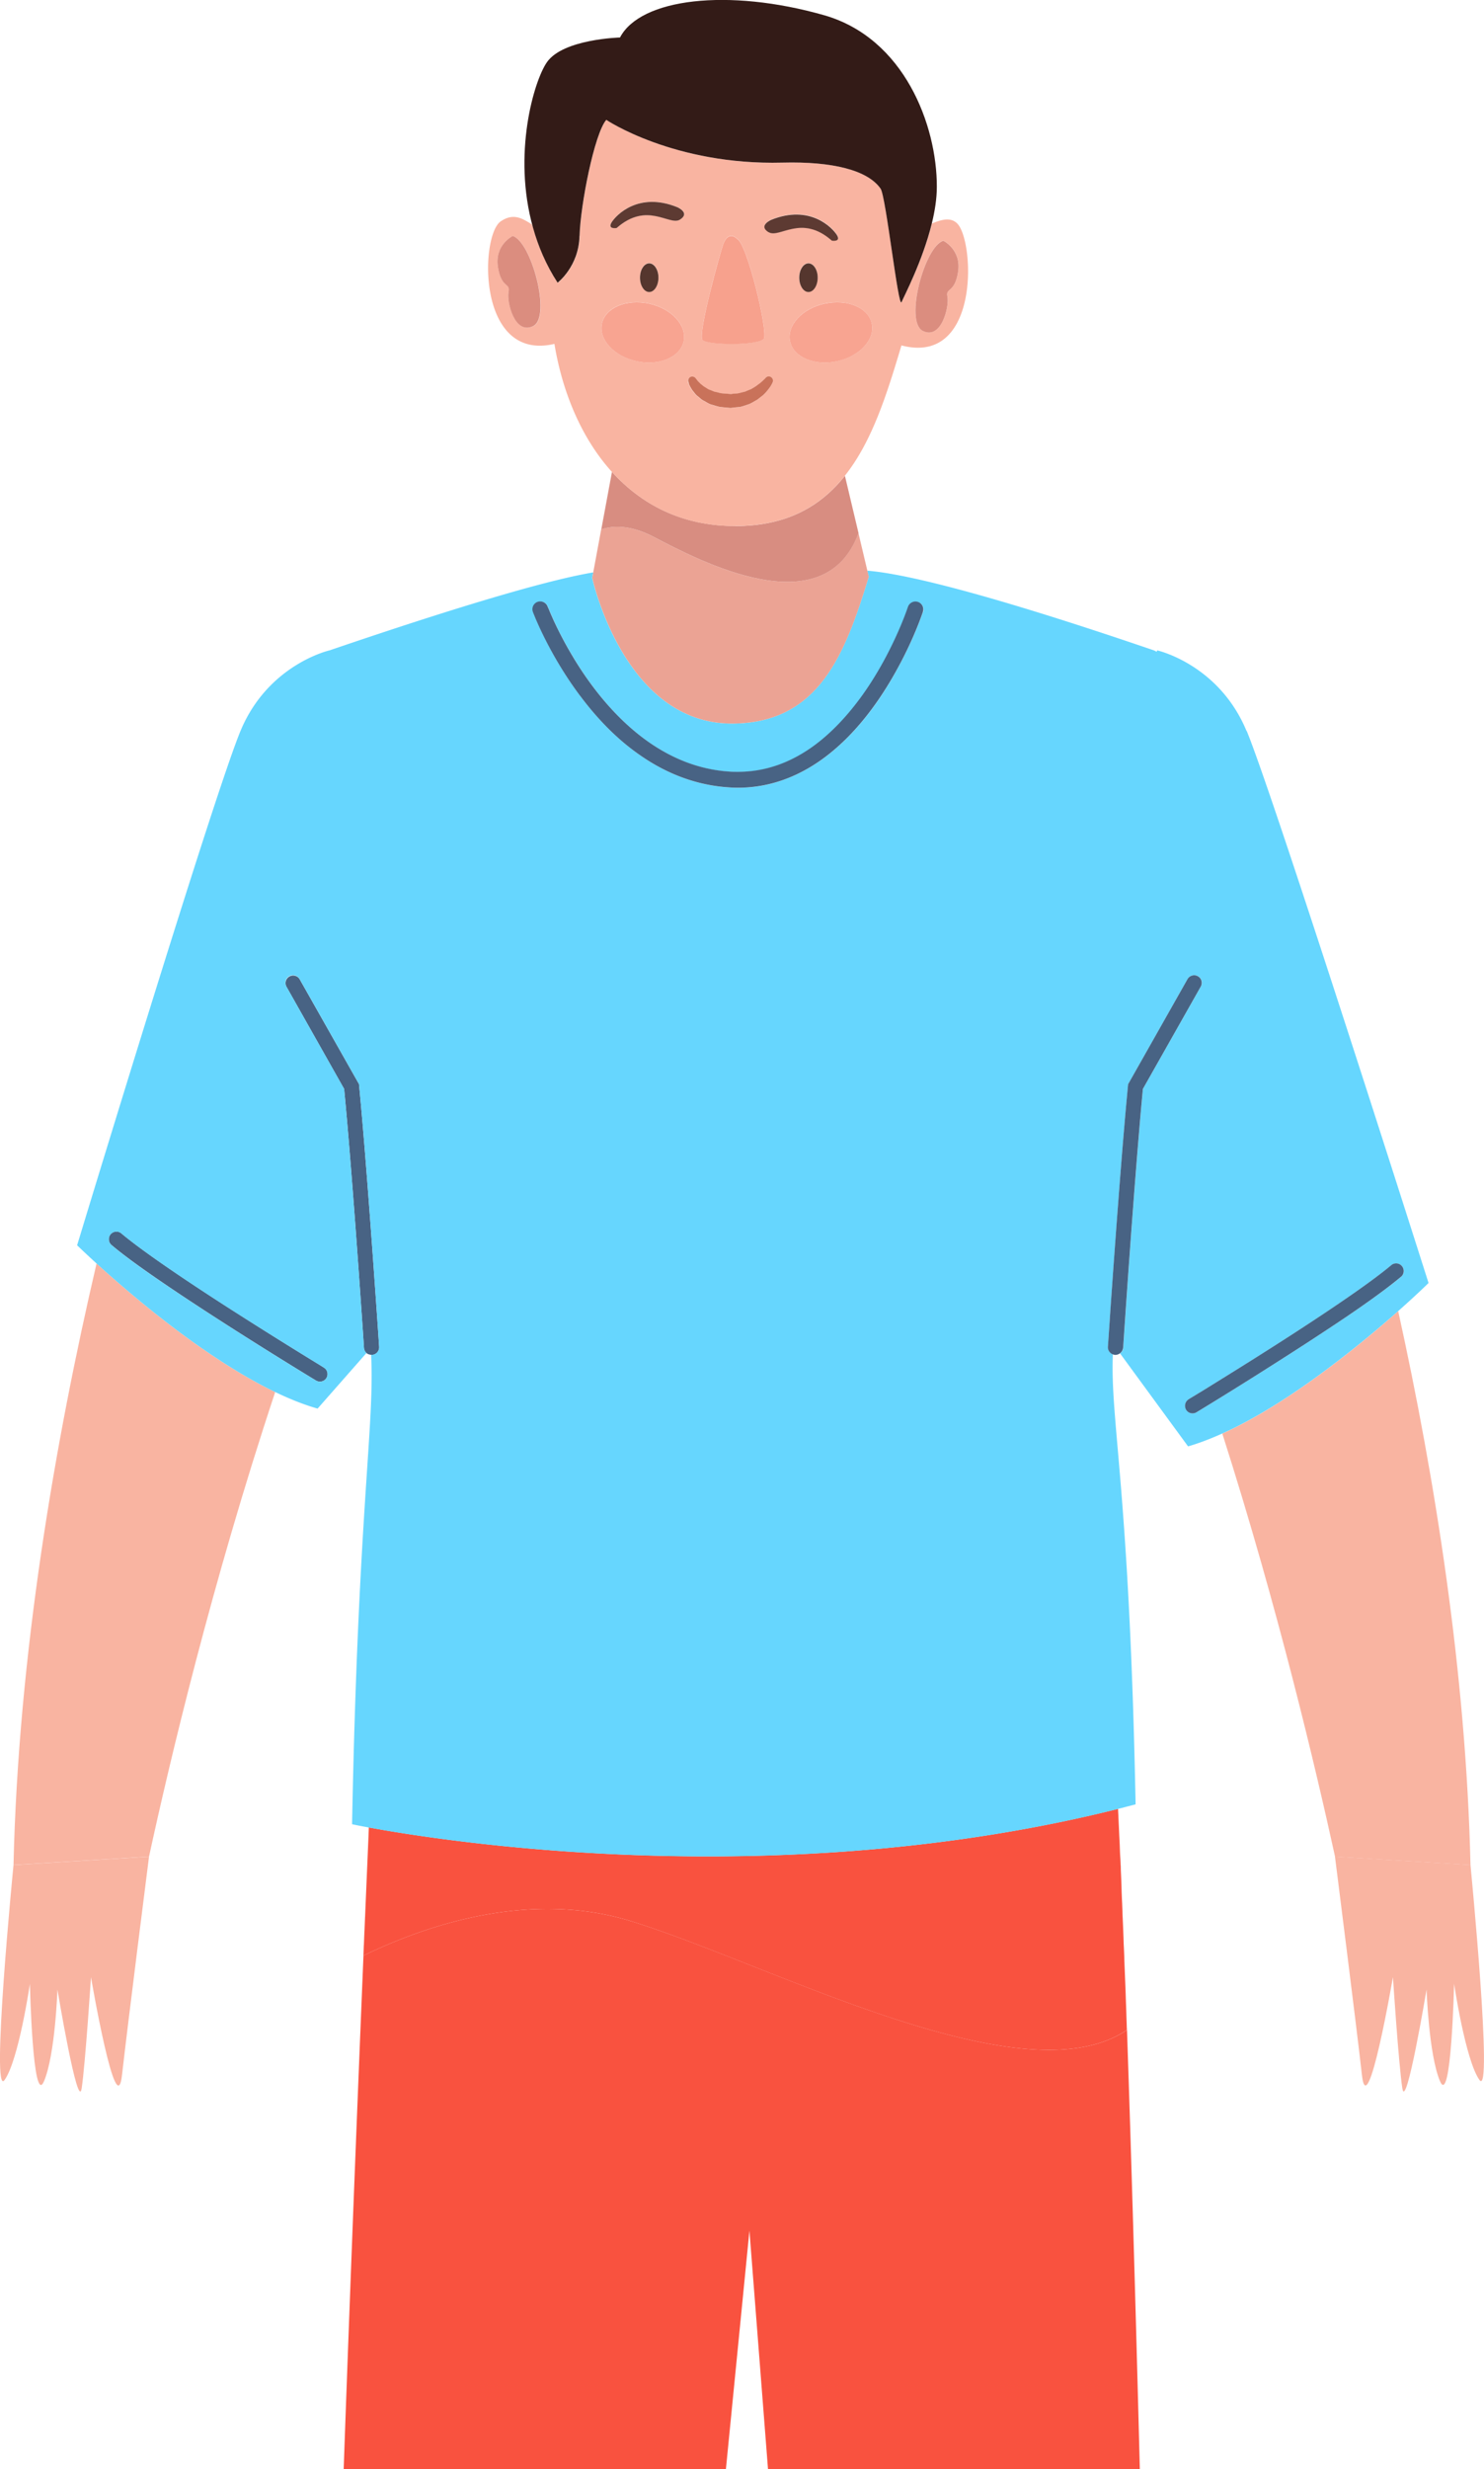<svg width="181" height="301" fill="none" xmlns="http://www.w3.org/2000/svg"><g clip-path="url(#a)"><path d="M179.353 227.339v.018c-.539-23.421-4.335-47.196-8.818-67.531-4.763 4.214-13.396 11.3-21.452 14.927 6.819 21.342 11.451 41.071 13.749 51.57l16.531 1.016h-.01z" fill="#F9B4A1"/><path d="M179.353 227.348v-.018l-16.53-1.017c0 .047 2.595 20.401 3.284 26.601.679 6.228 3.786-11.906 3.786-11.906s.688 10.535 1.144 13.538c.446 3.011 2.958-12.037 2.958-12.037s.261 7.934 1.637 11.179c1.377 3.235 1.721-11.869 1.721-11.869s1.377 9.305 3.089 11.72c1.711 2.405-1.079-26.032-1.089-26.2v.009zM1.647 227.348v-.018l16.53-1.017c2.456-11.328 7.666-33.388 15.387-56.622-8.587-4.131-17.629-11.879-21.787-15.673-5.033 21.556-9.544 47.643-10.13 73.33z" fill="#F9B4A1"/><path d="M136.776 229.446zM137.38 245.222l.056 1.743c-.019-.587-.046-1.165-.056-1.743zM136.645 226.397c.019.466.038.951.066 1.445a67.912 67.912 0 0 0-.066-1.445zM136.515 223.787l.056 1.118-.056-1.118z" fill="#294159"/><path d="M77.016 234.201c-12.419-3.86-25.08.494-32.69 4.187.103-2.602.215-5.017.308-7.245-1.88 44.791-6.8 168.479-4.345 179.798l5.247.065 28.754.373 3.35.037 13.767-139.51 11.098 142.484h39.006s-1.935-105.422-4.056-166.94c-12.67 8.587-43.21-7.916-60.43-13.249h-.01zm0 167.817H46.494a.966.966 0 0 1 0-1.93h30.522a.96.96 0 0 1 .958.969.952.952 0 0 1-.958.961zm61.322 1.566a.958.958 0 0 1-.958.961h-30.521a.96.96 0 1 1 0-1.921h30.521c.521 0 .958.429.958.96z" fill="#F9523F"/><path d="M137.25 241.613c.019.69.056 1.399.074 2.098-.018-.699-.046-1.408-.074-2.098zM137.027 235.618c.018.448.037.923.046 1.389-.009-.466-.028-.923-.046-1.389zM137.129 238.434c.019.438.028.886.047 1.343-.019-.457-.038-.905-.047-1.343zM136.413 221.595c.018.317.037.644.046.961-.018-.317-.028-.653-.046-.961z" fill="#294159"/><path d="M44.987 222.779c-.074 1.837-.167 3.991-.27 6.396l-.055 1.306-.028.662c-.093 2.237-.196 4.652-.307 7.244 7.61-3.692 20.27-8.046 32.689-4.186 17.219 5.342 47.769 21.836 60.429 13.249 0-.168-.018-.336-.018-.494-.019-.588-.047-1.166-.056-1.744l-.056-1.51c-.018-.7-.046-1.408-.074-2.098-.028-.615-.047-1.231-.075-1.837-.018-.457-.037-.904-.046-1.342-.019-.485-.037-.951-.065-1.427-.01-.466-.028-.932-.047-1.389a180.7 180.7 0 0 0-.102-2.35c0-.401-.028-.783-.037-1.184-.028-.485-.047-.988-.065-1.464-.01-.382-.019-.792-.038-1.184-.018-.541-.046-1.081-.065-1.603a62.083 62.083 0 0 0-.065-1.446c-.037-.503-.046-1.007-.065-1.491l-.056-1.119c-.018-.42-.037-.821-.056-1.231-.018-.317-.028-.653-.046-.96-.009-.373-.037-.728-.047-1.082-41.415 10.368-81.965 4-91.37 2.266l-.009.018z" fill="#F9523F"/><path d="M46.243 164.181s-.112-1.763-.307-4.532c-.474-6.806-1.395-19.719-2.13-27.29l-.019-.205-7.247-12.802a.926.926 0 0 0-1.609.914l7.042 12.475c.512 5.277 1.117 13.1 1.59 19.645.243 3.31.447 6.294.596 8.438.15 2.144.233 3.459.233 3.478a.94.94 0 0 0 .307.634c.149.13.363.196.567.214.038 0 .075.01.112.01a.926.926 0 0 0 .865-.979zM39.499 166.707s-.289-.186-.819-.513a613.412 613.412 0 0 1-11.414-7.16c-4.884-3.152-9.954-6.574-12.466-8.69a.937.937 0 0 0-1.311.112.935.935 0 0 0 .12 1.315c1.517 1.286 3.833 2.946 6.447 4.727 7.842 5.342 18.475 11.785 18.485 11.785a.928.928 0 0 0 1.274-.308c.26-.438.12-1.016-.316-1.268z" fill="#486384"/><path d="M152.041 89.116c-3.386-8.159-10.902-9.837-10.902-9.837a1.29 1.29 0 0 1-.066.168c-.111-.056-.204-.112-.334-.168-21.88-7.477-31.08-9.407-34.96-9.715l.177.737c-2.893 9.472-6.084 17.798-16.558 17.901-13.303.112-17.173-17.762-17.173-17.762l.121-.662c-4.214.7-13.154 3.021-32.122 9.492 0 0-7.507 1.678-10.893 9.836C25.954 97.265 9.405 151.8 9.405 151.8s.874.848 2.363 2.209c4.167 3.795 13.21 11.543 21.786 15.673 1.768.849 3.507 1.548 5.182 2.024l5.963-6.779a.937.937 0 0 1-.307-.634c0-.009-.084-1.324-.233-3.477-.149-2.154-.353-5.138-.595-8.438-.474-6.545-1.08-14.368-1.59-19.645l-7.043-12.475c-.251-.448-.102-1.017.344-1.259a.926.926 0 0 1 1.266.345l7.246 12.801.019.205c.735 7.571 1.656 20.475 2.13 27.291.195 2.76.307 4.522.307 4.531.028.513-.353.961-.865.979-.037 0-.065-.009-.112-.009.438 8.727-1.581 18.75-2.325 57.228 0 0 .716.159 2.046.401 9.414 1.735 49.955 8.103 91.37-2.265l2.149-.56c-.744-38.413-3.107-46.618-2.772-54.86-.363-.149-.624-.513-.596-.914 0 0 .112-1.762.307-4.531.475-6.816 1.396-19.729 2.14-27.291l.019-.195 7.246-12.811a.926.926 0 0 1 1.265-.345.912.912 0 0 1 .345 1.259l-7.052 12.465c-.763 7.963-1.739 21.687-2.177 28.093a521.343 521.343 0 0 0-.232 3.477.92.92 0 0 1-.391.681l8.298 11.338c1.358-.392 2.754-.933 4.186-1.576 8.056-3.627 16.68-10.713 21.452-14.927 2.298-2.033 3.693-3.413 3.693-3.413s-18.8-59.13-22.177-67.289l-.019.01zm-113.36 77.088c.53.317.818.494.818.513.437.251.576.829.316 1.268a.93.93 0 0 1-1.274.307s-10.643-6.442-18.485-11.785c-2.623-1.781-4.93-3.44-6.446-4.727a.935.935 0 0 1-.121-1.315.938.938 0 0 1 1.311-.112c2.512 2.117 7.582 5.548 12.466 8.69 4.865 3.133 9.572 6.023 11.414 7.161zm73.889-91.605s-.967 3.002-2.995 6.722c-2.009 3.73-5.07 8.224-9.349 11.282-2.856 2.032-6.28 3.43-10.233 3.43-.372 0-.744-.018-1.126-.046-4.102-.27-7.684-1.771-10.679-3.841-3.005-2.06-5.46-4.7-7.395-7.282-3.889-5.184-5.74-10.19-5.768-10.237a.956.956 0 0 1 .558-1.231.953.953 0 0 1 1.237.569l.047.112c.037.074.074.186.149.345.12.298.316.746.567 1.296A43.95 43.95 0 0 0 69.91 80.1c2.065 3.45 5.21 7.608 9.377 10.48 2.772 1.91 6 3.263 9.721 3.505.344.019.67.028 1.005.028 3.395 0 6.316-1.128 8.874-2.89 2.549-1.762 4.689-4.159 6.428-6.601 3.47-4.905 5.238-10.005 5.433-10.564l.019-.047a.96.96 0 1 1 1.823.606l-.019-.018zm51.862 85.777a361.19 361.19 0 0 1-8.288 5.417c-5.461 3.497-10.196 6.359-10.196 6.359a.92.92 0 0 1-1.274-.307.937.937 0 0 1 .316-1.278c0-.009.66-.401 1.777-1.081 1.125-.7 2.688-1.66 4.502-2.797 3.628-2.266 8.233-5.212 12.121-7.851 2.596-1.762 4.866-3.412 6.307-4.615a.917.917 0 0 1 1.303.112.921.921 0 0 1-.112 1.305c-1.525 1.287-3.833 2.946-6.447 4.736h-.009z" fill="#66D6FE"/><path d="M136.99 164.302s.083-1.324.232-3.478c.437-6.405 1.414-20.13 2.177-28.092l7.051-12.466c.251-.447.103-1.016-.344-1.259-.437-.261-1.014-.093-1.265.345l-7.247 12.811-.018.196c-.735 7.561-1.666 20.475-2.14 27.29l-.307 4.532c-.028.4.233.773.595.913.084.028.168.056.27.066a.952.952 0 0 0 .596-.187.948.948 0 0 0 .39-.681l.01.01zM170.879 155.64a.93.93 0 0 0 .111-1.305.916.916 0 0 0-1.302-.112c-1.433 1.203-3.712 2.853-6.307 4.615-3.889 2.648-8.493 5.585-12.121 7.851a1384.464 1384.464 0 0 1-4.503 2.797c-1.116.68-1.777 1.072-1.777 1.081a.945.945 0 0 0-.316 1.278.923.923 0 0 0 1.275.307s4.735-2.862 10.195-6.358a366.894 366.894 0 0 0 8.289-5.418c2.614-1.78 4.921-3.449 6.446-4.736h.01zM70.783 84.854c1.935 2.583 4.382 5.222 7.396 7.282 2.995 2.07 6.577 3.571 10.68 3.842.38.028.762.046 1.125.046 3.953 0 7.377-1.39 10.233-3.43 4.279-3.06 7.339-7.562 9.349-11.283 2.028-3.729 2.986-6.703 2.995-6.722a.957.957 0 0 0-.614-1.221.966.966 0 0 0-1.209.615l-.019.047c-.186.56-1.963 5.66-5.433 10.563-1.739 2.443-3.888 4.84-6.428 6.602-2.558 1.762-5.479 2.89-8.874 2.89-.335 0-.66 0-1.005-.028-3.721-.243-6.94-1.594-9.721-3.506-4.168-2.871-7.312-7.03-9.377-10.48a46.005 46.005 0 0 1-2.326-4.382c-.25-.55-.446-.997-.567-1.296a6.052 6.052 0 0 0-.15-.345l-.046-.112a.976.976 0 0 0-1.237-.568.956.956 0 0 0-.558 1.23c.019.056 1.88 5.054 5.768 10.238l.018.018z" fill="#486384"/><path d="M89.407 88.202c10.484-.103 13.665-8.429 16.559-17.902l-.177-.736-2.744-11.562 1.655 6.984c-4.223 11.44-19.47 3.338-24.986.457-2.828-1.474-4.94-1.39-6.382-.914l1.303-7.002h-.01l-2.27 12.251-.12.662s3.86 17.883 17.172 17.762z" fill="#EBA394"/><path d="M89.658 64.119c-6.493 0-11.442-2.639-15.014-6.592l-1.303 7.002c1.442-.476 3.554-.56 6.382.914 5.516 2.88 20.763 10.983 24.987-.457l-1.656-6.984c-2.94 3.692-7.06 6.126-13.387 6.126l-.009-.01z" fill="#D88D81"/><path d="M89.658 64.119c6.335 0 10.456-2.434 13.387-6.126 3.339-4.195 5.153-10.023 6.902-15.887 9.572 2.508 8.93-12.587 6.837-14.825-.911-.979-2.307-.345-3.125-.037-1.117 4.56-3.405 8.885-3.684 9.575-.4.933-1.907-12.894-2.558-13.817-1.582-2.266-5.879-3.338-11.973-3.18-13.237.355-21.489-5.212-21.489-5.212-1.46 1.707-3.162 10.424-3.255 14.163-.094 3.73-2.67 5.697-2.67 5.697-1.414-2.173-2.373-4.448-3.005-6.723l-.186-.42c-1.014-.596-2.149-1.463-3.777-.335-2.512 1.734-2.92 17.165 6.558 14.927.93 5.67 3.2 11.403 7.024 15.617h.01c3.571 3.954 8.52 6.592 15.013 6.592l-.009-.009zm25.405-34.777s2.196 1.072 1.796 3.757c-.409 2.676-1.554 1.902-1.303 3.058.242 1.166-.725 5.315-3.004 4.168-2.27-1.138.242-10.377 2.511-10.983zm-50.02 10.405c-2.279 1.128-3.255-3.012-3.004-4.158.242-1.166-.893-.392-1.303-3.068a3.549 3.549 0 0 1 1.796-3.748c2.26.606 4.781 9.846 2.52 10.983l-.008-.01zm41.285-.317c.428 1.94-1.469 4-4.223 4.596-2.754.597-5.33-.484-5.749-2.424-.419-1.939 1.48-4 4.223-4.596 2.754-.597 5.321.485 5.74 2.424h.009zm-8.856-5.604c0-.96.503-1.743 1.126-1.743.623 0 1.126.783 1.126 1.743 0 .96-.512 1.753-1.126 1.753-.614 0-1.126-.792-1.126-1.753zm-3.395-7.058c4.726-1.91 7.461.97 8.009 1.856.54.886-.623.68-.623.68-3.73-3.29-6.419-.195-7.712-1.034-1.311-.812.335-1.51.335-1.51l-.01.008zm-5.87 2.984c.679-1.762 1.684-.653 1.684-.653 1.228.504 3.804 11.3 3.274 12.158-.53.858-6.819.83-7.47.178-.66-.663 2.224-10.947 2.512-11.683zm-3.944 16.186a.53.53 0 0 1 .558.158l.084.103s.083.112.232.298c.093.084.195.205.335.327.158.102.298.251.484.363.195.103.362.27.623.345.242.075.474.233.735.261.279.038.465.15.819.168l1.032.084c.158-.037.558-.065.81-.084.288-.056.558-.14.827-.196.27-.093.503-.224.745-.298.232-.13.437-.27.641-.382.186-.14.354-.27.512-.383.149-.13.27-.233.372-.335l.214-.205.084-.094c.177-.214.502-.233.725-.037.168.15.214.373.14.578v.019s-.074.158-.27.475c-.186.27-.474.672-.902 1.072-.233.178-.465.383-.744.579-.298.167-.596.363-.95.512-.362.112-.716.27-1.106.345l-.586.056-.298.038-.149.018h-.074l-.037.01h-.121c-.345-.038-.689-.056-1.033-.103-.335-.01-.781-.186-1.135-.28-.4-.084-.679-.317-.995-.475-.316-.14-.55-.401-.782-.578-.242-.177-.39-.43-.549-.606-.158-.187-.25-.392-.344-.532-.093-.168-.13-.298-.176-.382l-.056-.168a.518.518 0 0 1 .307-.643l.028-.028zm-9.666-18.843c.55-.886 3.284-3.767 8.01-1.846 0 0 1.637.68.335 1.51-1.293.811-3.991-2.266-7.73 1.026 0 0-1.154.205-.615-.69zm5.712 6.731c0 .96-.512 1.753-1.126 1.753-.614 0-1.125-.792-1.125-1.753 0-.96.502-1.743 1.125-1.743.624 0 1.126.783 1.126 1.743zm-6.893 5.604c.419-1.949 2.995-3.02 5.749-2.424 2.753.596 4.642 2.657 4.223 4.596-.418 1.94-2.986 3.021-5.749 2.425-2.753-.597-4.642-2.658-4.223-4.597z" fill="#F9B4A1"/><path d="M75.211 27.794c3.74-3.291 6.438-.214 7.73-1.026 1.294-.82-.334-1.51-.334-1.51-4.726-1.92-7.46.96-8.01 1.846-.54.895.614.69.614.69zM93.742 28.297c1.293.83 3.99-2.256 7.712 1.035 0 0 1.163.205.623-.68-.549-.886-3.284-3.767-8.01-1.856 0 0-1.637.7-.334 1.51l.009-.009z" fill="#5D3A32"/><path d="M78.058 33.845c0 .96.502 1.753 1.125 1.753.624 0 1.126-.793 1.126-1.753 0-.96-.512-1.743-1.126-1.743-.614 0-1.125.783-1.125 1.743zM99.733 33.845c0-.96-.512-1.743-1.126-1.743-.614 0-1.125.783-1.125 1.743 0 .96.502 1.753 1.125 1.753s1.126-.793 1.126-1.753z" fill="#55362E"/><path d="M93.165 41.276c.53-.849-2.046-11.655-3.274-12.158 0 0-1.005-1.11-1.684.652-.28.737-3.172 11.02-2.512 11.683.651.662 6.93.68 7.47-.177z" fill="#F7A18D"/><path d="M83.388 41.612c.419-1.94-1.47-4-4.223-4.597-2.754-.597-5.321.485-5.75 2.424-.418 1.94 1.47 4 4.224 4.597 2.754.597 5.321-.485 5.75-2.424zM100.579 37.015c-2.753.597-4.642 2.657-4.223 4.596.419 1.94 2.995 3.021 5.749 2.425 2.753-.597 4.651-2.658 4.223-4.597-.418-1.949-2.986-3.02-5.739-2.424h-.01z" fill="#F8A491"/><path d="M62.523 28.773s-2.196 1.072-1.796 3.748c.41 2.676 1.544 1.902 1.303 3.068-.252 1.156.725 5.295 3.004 4.158 2.26-1.138-.251-10.377-2.52-10.983l.008.009zM112.552 40.334c2.279 1.138 3.246-3.002 3.004-4.167-.251-1.157.893-.383 1.303-3.059.4-2.685-1.796-3.757-1.796-3.757-2.269.606-4.781 9.846-2.511 10.983z" fill="#DB8D7F"/><path d="M84.011 46.767c.038.084.084.215.177.383.093.14.186.345.344.531.159.177.307.43.55.606.241.177.464.438.78.578.317.159.596.392.996.476.354.093.8.27 1.135.28.344.046.688.065 1.033.102H89.165l.075-.01.148-.018.298-.037.586-.056c.39-.084.744-.233 1.107-.345.344-.15.651-.354.949-.513.27-.196.512-.4.744-.578.428-.4.716-.802.903-1.072.195-.317.26-.476.26-.476V46.6a.506.506 0 0 0-.13-.578.505.505 0 0 0-.726.037l-.084.093-.213.205c-.103.103-.224.205-.373.336-.158.112-.335.242-.511.382-.196.112-.4.252-.642.383-.242.074-.484.205-.744.298-.28.056-.55.14-.828.196-.26.018-.66.046-.81.084l-1.032-.084c-.354-.019-.549-.13-.819-.168-.251-.028-.493-.187-.735-.261-.26-.075-.428-.243-.623-.345-.195-.112-.335-.261-.484-.364-.14-.121-.232-.242-.335-.326-.158-.196-.232-.298-.232-.298l-.084-.103a.525.525 0 0 0-.558-.159.51.51 0 0 0-.307.644l.056.168-.01.027z" fill="#C9725A"/><path d="M70.69 28.773c.093-3.73 1.796-12.457 3.256-14.163 0 0 8.252 5.557 21.489 5.212 6.093-.158 10.4.914 11.972 3.18.652.923 2.159 14.75 2.559 13.817.288-.69 2.567-5.016 3.683-9.575.373-1.51.614-3.04.614-4.476.019-7.468-3.953-18.115-13.749-20.913C88.793-1.482 78.104-.186 75.621 4.57c0 0-6.94.177-8.912 3.011-1.582 2.266-4.224 11.189-1.703 20.158.633 2.275 1.591 4.55 3.005 6.722 0 0 2.586-1.967 2.67-5.697l.01.01z" fill="#331B17"/><path d="M1.647 227.348c-.019.168-2.81 28.605-1.089 26.2 1.721-2.415 3.089-11.72 3.089-11.72s.344 15.104 1.72 11.869c1.377-3.245 1.638-11.179 1.638-11.179s2.502 15.048 2.958 12.037c.447-3.002 1.135-13.538 1.135-13.538s3.098 18.134 3.786 11.906c.698-6.209 3.293-26.6 3.293-26.6l-16.53 1.016v.019-.01z" fill="#F9B4A1"/></g><defs><clipPath id="a"><path fill="#fff" d="M0 0h181v437H0z"/></clipPath></defs></svg>